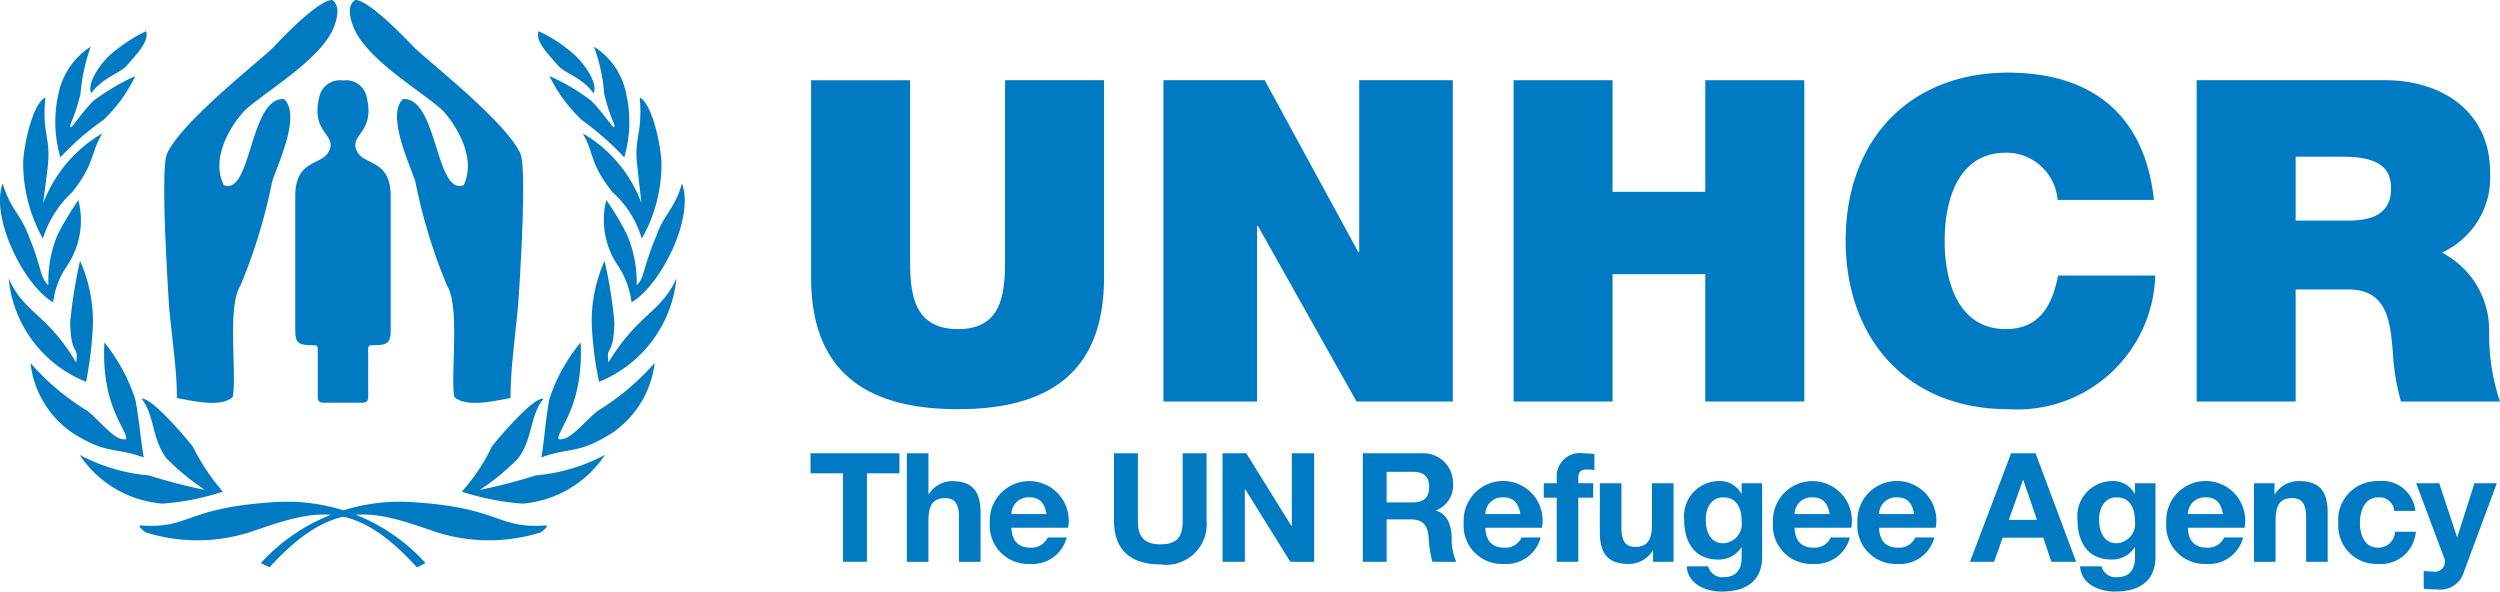 <svg id="Layer_1" data-name="Layer 1" xmlns="http://www.w3.org/2000/svg" viewBox="0 0 89.315 21.134"><defs><style>.cls-1{fill:#007ac2;fill-rule:evenodd;}</style></defs><path class="cls-1" d="M17.026,52.968c.251,0,.219-.143.219-.41V51.267c0-.267-.026-.352.126-.352.532,0,.677-.048.677-.523V45.587c0-1.308-.924-1.092-1.185-1.57-.369-.647.692-.647.307-2.047a.751.751,0,0,0-.826-.514.752.752,0,0,0-.826.514c-.385,1.401.677,1.401.306,2.047-.262.478-1.184.262-1.184,1.57v4.804c0,.475.143.523.677.523.151,0,.126.085.126.352v1.292c0,.266-.032.41.22.41Z" transform="translate(-4.091 -38.581)"/><path class="cls-1" d="M12.82,42.545c-.472.503-1.219,1.676-.732,2.652.991.381.916-3.14,2.149-3.079.611.565-.182,2.226-.426,2.958A19.41,19.41,0,0,1,12.682,48.78c-.486.762-.121,3.155-.275,3.978-.41.411-1.524.122-1.996.045,0-.944-.123-1.69-.275-3.2-.015-.305-.336-4.97-.077-5.534.534-1.174,3.445-3.414,3.842-3.841.35-.382,1.584-1.647,2.057-1.647.334.229.137.763.061.975-.472,1.175-2.516,2.333-3.201,2.989Z" transform="translate(-4.091 -38.581)"/><path class="cls-1" d="M19.923,42.545c.457.503,1.204,1.676.732,2.652-1.006.381-.93-3.14-2.164-3.079-.595.565.197,2.226.441,2.958A19.35,19.35,0,0,0,20.06,48.78c.474.762.122,3.155.259,3.978.426.411,1.525.122,2.012.045,0-.944.108-1.69.259-3.2.031-.305.351-4.97.092-5.534-.532-1.174-3.445-3.414-3.84-3.841-.367-.382-1.585-1.647-2.059-1.647-.351.229-.137.763-.061.975.473,1.175,2.515,2.333,3.201,2.989Z" transform="translate(-4.091 -38.581)"/><path class="cls-1" d="M8.586,40.965c-.26.244-.841.411-1.238.946-.152-.29.244-.992.718-1.405a5.924,5.924,0,0,1,1.237-.809c.153.352-.396.886-.717,1.268Z" transform="translate(-4.091 -38.581)"/><path class="cls-1" d="M7.776,42.873a9.539,9.539,0,0,0-1.528,1.329,4.511,4.511,0,0,1-.077-2.23A2.622,2.622,0,0,1,7.333,40.246a6.647,6.647,0,0,0-.367,1.696c-.259,1.024-.411,1.054-.35,1.191.06,0,.396-.534.809-.947a8.024,8.024,0,0,1,1.496-.886,5.175,5.175,0,0,1-1.144,1.572Z" transform="translate(-4.091 -38.581)"/><path class="cls-1" d="M5.622,47.105a5.535,5.535,0,0,1-.702-2.75c.031-.626.336-2.077.794-2.291-.137,1.313.215,1.436.076,2.52,0,.061-.153,1.191-.153,1.252a4.89,4.89,0,0,1,2.108-2.489C7.287,44.141,7.5,44.386,6.676,45.44a3.823,3.823,0,0,0-1.054,1.665Z" transform="translate(-4.091 -38.581)"/><path class="cls-1" d="M6.463,48.112a2.938,2.938,0,0,0-.474,1.268c-1.055-.611-2.246-3.039-1.804-4.246.275.916.657,1.115.932,1.878.474,1.146.398,1.498.703,1.757a4.268,4.268,0,0,1,.336-1.817A11.262,11.262,0,0,1,6.89,45.729a2.907,2.907,0,0,1-.427,2.383Z" transform="translate(-4.091 -38.581)"/><path class="cls-1" d="M7.41,50.189a13.357,13.357,0,0,1-.244,2.032A4.417,4.417,0,0,1,4.4,48.525c.551,1.253,1.359,1.237,2.414,3.008.091-.671-.184-.167-.215-1.435A16.887,16.887,0,0,1,6.951,47.9a5.304,5.304,0,0,1,.458,2.29Z" transform="translate(-4.091 -38.581)"/><path class="cls-1" d="M8.921,52.832c.139.688.2,1.497.306,2.092-1.039-.381-1.299-.092-2.536-.87A3.5,3.5,0,0,1,5.18,51.549a8.601,8.601,0,0,0,2.032,1.71c.548.443.991,1.1,1.389,1.009.029-.367-.901-1.162-.78-3.452a6.403,6.403,0,0,1,1.099,2.016Z" transform="translate(-4.091 -38.581)"/><path class="cls-1" d="M10.982,54.543a7.886,7.886,0,0,0,1.069,1.603,8.992,8.992,0,0,1-2.153.427,3.92,3.92,0,0,1-2.962-1.742,6.383,6.383,0,0,0,2.474.734,19.896,19.896,0,0,0,2.001.519,8.569,8.569,0,0,1-1.374-1.131c-.536-.718-.413-1.527-.887-2.123.321-.092,1.572,1.375,1.833,1.711Z" transform="translate(-4.091 -38.581)"/><path class="cls-1" d="M24.071,40.965c.245.244.841.411,1.222.946.168-.29-.244-.992-.717-1.405a5.182,5.182,0,0,0-1.238-.809c-.152.352.397.886.732,1.268Z" transform="translate(-4.091 -38.581)"/><path class="cls-1" d="M24.881,42.873a10.218,10.218,0,0,1,1.512,1.329,4.495,4.495,0,0,0,.077-2.23,2.567,2.567,0,0,0-1.161-1.726,6.013,6.013,0,0,1,.367,1.696c.26,1.024.413,1.054.352,1.191-.061,0-.398-.534-.809-.947a7.218,7.218,0,0,0-1.497-.886,5.364,5.364,0,0,0,1.16,1.572Z" transform="translate(-4.091 -38.581)"/><path class="cls-1" d="M27.02,47.105a5.384,5.384,0,0,0,.702-2.75c-.031-.626-.336-2.077-.778-2.291.122,1.313-.229,1.436-.077,2.52,0,.061.138,1.191.138,1.252a4.785,4.785,0,0,0-2.093-2.489c.443.793.228,1.038,1.054,2.092A3.62,3.62,0,0,1,27.02,47.105Z" transform="translate(-4.091 -38.581)"/><path class="cls-1" d="M26.195,48.112a3.109,3.109,0,0,1,.458,1.268c1.053-.611,2.26-3.039,1.802-4.246-.26.916-.657,1.115-.916,1.878-.489,1.146-.413,1.498-.703,1.757a4.302,4.302,0,0,0-.351-1.817,9.144,9.144,0,0,0-.734-1.222,2.911,2.911,0,0,0,.444,2.383Z" transform="translate(-4.091 -38.581)"/><path class="cls-1" d="M25.232,50.189a12.915,12.915,0,0,0,.26,2.032,4.446,4.446,0,0,0,2.765-3.696c-.566,1.253-1.36,1.237-2.428,3.008-.093-.671.182-.167.213-1.435A16.905,16.905,0,0,0,25.69,47.9a5.305,5.305,0,0,0-.459,2.29Z" transform="translate(-4.091 -38.581)"/><path class="cls-1" d="M23.721,52.832c-.138.688-.183,1.497-.29,2.092,1.023-.381,1.282-.092,2.52-.87a3.514,3.514,0,0,0,1.527-2.505,8.947,8.947,0,0,1-2.031,1.71c-.55.443-1.008,1.1-1.406,1.009-.03-.367.902-1.162.795-3.452a6.087,6.087,0,0,0-1.115,2.016Z" transform="translate(-4.091 -38.581)"/><path class="cls-1" d="M21.658,54.543a6.632,6.632,0,0,1-1.07,1.603,9.179,9.179,0,0,0,2.17.427,3.914,3.914,0,0,0,2.946-1.742,6.384,6.384,0,0,1-2.474.734,18.901,18.901,0,0,1-2.001.519,7.941,7.941,0,0,0,1.375-1.131c.534-.718.412-1.527.901-2.123-.336-.092-1.588,1.375-1.849,1.711Z" transform="translate(-4.091 -38.581)"/><path class="cls-1" d="M13.717,58.85l-.306-.153a6.706,6.706,0,0,1,5.27-2.184c3.329.183,3.1.962,4.887.841.198-.015-.153.244-.153.244a6.156,6.156,0,0,1-3.893-.061c-2.139-.733-3.53-1.176-5.805,1.314Z" transform="translate(-4.091 -38.581)"/><path class="cls-1" d="M18.986,58.85l.307-.153a6.66,6.66,0,0,0-5.256-2.184c-3.344.183-3.116.962-4.902.841-.198-.015.153.244.153.244a6.164,6.164,0,0,0,3.896-.061c2.153-.733,3.543-1.176,5.803,1.314Z" transform="translate(-4.091 -38.581)"/><polygon class="cls-1" points="30.118 16.91 28.956 16.91 28.956 16.193 32.133 16.193 32.133 16.91 30.971 16.91 30.971 20.07 30.118 20.07 30.118 16.91 30.118 16.91"/><path class="cls-1" d="M36.489,54.775h.772v1.461h.016a.986.986,0,0,1,.82-.467c.82,0,1.026.461,1.026,1.157v1.726h-.771V57.066c0-.461-.135-.69-.494-.69-.418,0-.597.233-.597.804v1.471h-.772V54.775Z" transform="translate(-4.091 -38.581)"/><path class="cls-1" d="M40.224,57.435c.022.488.261.712.69.712a.634.634,0,0,0,.608-.364h.679a1.264,1.264,0,0,1-1.314.945,1.372,1.372,0,0,1-1.434-1.477,1.411,1.411,0,1,1,2.797.184Zm1.255-.489c-.071-.39-.239-.597-.614-.597a.608.608,0,0,0-.641.597Z" transform="translate(-4.091 -38.581)"/><path class="cls-1" d="M47.197,57.185a1.446,1.446,0,0,1-1.656,1.559c-1.042,0-1.651-.505-1.651-1.559V54.775h.853v2.411c0,.423.108.842.798.842.608,0,.803-.266.803-.842V54.775h.853v2.411Z" transform="translate(-4.091 -38.581)"/><polygon class="cls-1" points="43.676 16.193 44.523 16.193 46.14 18.794 46.152 18.794 46.152 16.193 46.95 16.193 46.95 20.07 46.098 20.07 44.484 17.475 44.473 17.475 44.473 20.07 43.676 20.07 43.676 16.193 43.676 16.193"/><path class="cls-1" d="M53.63,55.437h.933c.38,0,.587.163.587.538,0,.392-.207.554-.587.554H53.63V55.437Zm-.853,3.215H53.63V57.136h.852c.429,0,.586.179.646.587a4.297,4.297,0,0,0,.136.928h.853a2.123,2.123,0,0,1-.163-.918c-.027-.39-.147-.798-.565-.906v-.011a.954.954,0,0,0,.614-.971,1.065,1.065,0,0,0-1.135-1.07h-2.09v3.877Z" transform="translate(-4.091 -38.581)"/><path class="cls-1" d="M57.155,56.946a.606.606,0,0,1,.64-.597c.375,0,.543.206.614.597Zm2.024.489a1.411,1.411,0,1,0-2.796-.184,1.371,1.371,0,0,0,1.434,1.477,1.264,1.264,0,0,0,1.314-.945h-.678a.637.637,0,0,1-.609.364c-.429,0-.668-.223-.689-.712Z" transform="translate(-4.091 -38.581)"/><path class="cls-1" d="M59.706,56.36h-.462v-.515h.462v-.218a.825.825,0,0,1,.939-.852c.136,0,.278.017.408.022v.575a2.468,2.468,0,0,0-.283-.016c-.205,0-.293.086-.293.32v.168h.532V56.36h-.532v2.291h-.771V56.36Z" transform="translate(-4.091 -38.581)"/><path class="cls-1" d="M63.881,58.651h-.733V58.26h-.017a1.003,1.003,0,0,1-.858.468c-.82,0-1.026-.462-1.026-1.157V55.845h.771V57.43c0,.462.135.69.494.69.418,0,.597-.234.597-.804V55.845h.771v2.807Z" transform="translate(-4.091 -38.581)"/><path class="cls-1" d="M65.656,57.989c-.472,0-.624-.44-.624-.842,0-.417.19-.797.624-.797.5,0,.657.407.657.863a.69.69,0,0,1-.657.776Zm1.39-2.144h-.733v.374h-.011a.871.871,0,0,0-.836-.451,1.254,1.254,0,0,0-1.205,1.39c0,.771.358,1.412,1.2,1.412a.947.947,0,0,0,.841-.435h.011v.369c.005.402-.19.695-.619.695a.522.522,0,0,1-.576-.385h-.766c.038.64.684.901,1.238.901,1.292,0,1.455-.782,1.455-1.243V55.845Z" transform="translate(-4.091 -38.581)"/><path class="cls-1" d="M68.203,56.946a.607.607,0,0,1,.641-.597c.374,0,.542.206.613.597Zm2.026.489a1.411,1.411,0,1,0-2.797-.184,1.371,1.371,0,0,0,1.433,1.477,1.263,1.263,0,0,0,1.314-.945h-.678a.635.635,0,0,1-.608.364c-.429,0-.668-.223-.69-.712Z" transform="translate(-4.091 -38.581)"/><path class="cls-1" d="M71.222,56.946a.606.606,0,0,1,.64-.597c.375,0,.543.206.613.597Zm2.024.489a1.411,1.411,0,1,0-2.796-.184,1.371,1.371,0,0,0,1.434,1.477,1.264,1.264,0,0,0,1.314-.945H72.52a.637.637,0,0,1-.609.364c-.429,0-.668-.223-.689-.712Z" transform="translate(-4.091 -38.581)"/><path class="cls-1" d="M76.364,55.73h.011l.489,1.423H75.859l.505-1.423Zm-1.895,2.922h.863l.305-.863h1.45l.292.863h.885l-1.45-3.877H75.94l-1.471,3.877Z" transform="translate(-4.091 -38.581)"/><path class="cls-1" d="M79.708,57.989c-.472,0-.624-.44-.624-.842,0-.417.189-.797.624-.797.499,0,.657.407.657.863a.691.691,0,0,1-.657.776Zm1.39-2.144h-.733v.374h-.011a.873.873,0,0,0-.836-.451,1.254,1.254,0,0,0-1.206,1.39c0,.771.359,1.412,1.2,1.412a.949.949,0,0,0,.842-.435h.011v.369c.004.402-.19.695-.619.695a.521.521,0,0,1-.576-.385h-.766c.038.64.685.901,1.239.901,1.292,0,1.455-.782,1.455-1.243V55.845Z" transform="translate(-4.091 -38.581)"/><path class="cls-1" d="M82.254,56.946a.607.607,0,0,1,.641-.597c.375,0,.543.206.613.597Zm2.026.489a1.411,1.411,0,1,0-2.796-.184A1.371,1.371,0,0,0,82.917,58.728a1.262,1.262,0,0,0,1.313-.945h-.678a.636.636,0,0,1-.609.364c-.429,0-.668-.223-.69-.712Z" transform="translate(-4.091 -38.581)"/><path class="cls-1" d="M84.616,55.845h.733v.39h.017a1.001,1.001,0,0,1,.858-.467c.819,0,1.026.461,1.026,1.157v1.726h-.771V57.066c0-.461-.136-.69-.494-.69-.418,0-.597.233-.597.804v1.471h-.771V55.845Z" transform="translate(-4.091 -38.581)"/><path class="cls-1" d="M89.627,56.833a.525.525,0,0,0-.569-.483c-.494,0-.657.499-.657.912,0,.402.157.885.641.885a.594.594,0,0,0,.614-.57h.743a1.255,1.255,0,0,1-1.352,1.152,1.363,1.363,0,0,1-1.417-1.44,1.389,1.389,0,0,1,1.433-1.52,1.191,1.191,0,0,1,1.319,1.064Z" transform="translate(-4.091 -38.581)"/><path class="cls-1" d="M92.12,59.004a.882.882,0,0,1-.967.635,4.518,4.518,0,0,1-.472-.026v-.635a4.186,4.186,0,0,0,.451.027.363.363,0,0,0,.266-.527L90.41,55.845h.825l.635,1.922h.011l.613-1.922h.799L92.12,59.004Z" transform="translate(-4.091 -38.581)"/><path class="cls-1" d="M43.535,48.49c0,3.183-1.72,4.71-5.225,4.71s-5.242-1.528-5.242-4.71v-7.042h3.537v6.254c0,1.173,0,2.637,1.721,2.637,1.672,0,1.672-1.463,1.672-2.637V41.447h3.537V48.49Z" transform="translate(-4.091 -38.581)"/><polygon class="cls-1" points="41.566 2.866 45.183 2.866 48.527 9.007 48.559 9.007 48.559 2.866 51.903 2.866 51.903 14.345 48.464 14.345 44.942 8.075 44.91 8.075 44.91 14.345 41.566 14.345 41.566 2.866 41.566 2.866"/><polygon class="cls-1" points="54.074 2.866 57.61 2.866 57.61 6.853 60.923 6.853 60.923 2.866 64.46 2.866 64.46 14.345 60.923 14.345 60.923 9.795 57.61 9.795 57.61 14.345 54.074 14.345 54.074 2.866 54.074 2.866"/><path class="cls-1" d="M77.602,45.724a1.84,1.84,0,0,0-1.849-1.688c-1.657,0-2.187,1.607-2.187,3.151s.53,3.151,2.187,3.151c1.19,0,1.656-.836,1.865-1.913H81.09A4.933,4.933,0,0,1,75.849,53.2c-3.713,0-5.82-2.621-5.82-6.013,0-3.617,2.283-6.012,5.82-6.012C79,41.19,80.737,42.846,81.042,45.724Z" transform="translate(-4.091 -38.581)"/><path class="cls-1" d="M86.105,44.179h1.657c1.35,0,1.752.418,1.752,1.143,0,1.028-.9,1.141-1.559,1.141h-1.85V44.179Zm-3.537,8.747h3.537V48.923h1.882c1.398,0,1.494,1.142,1.591,2.236a8.178,8.178,0,0,0,.289,1.767h3.538a7.553,7.553,0,0,1-.387-2.459,3.125,3.125,0,0,0-1.688-2.862,2.948,2.948,0,0,0,1.721-2.878c0-2.172-1.738-3.28-3.746-3.28H82.569V52.926Z" transform="translate(-4.091 -38.581)"/></svg>